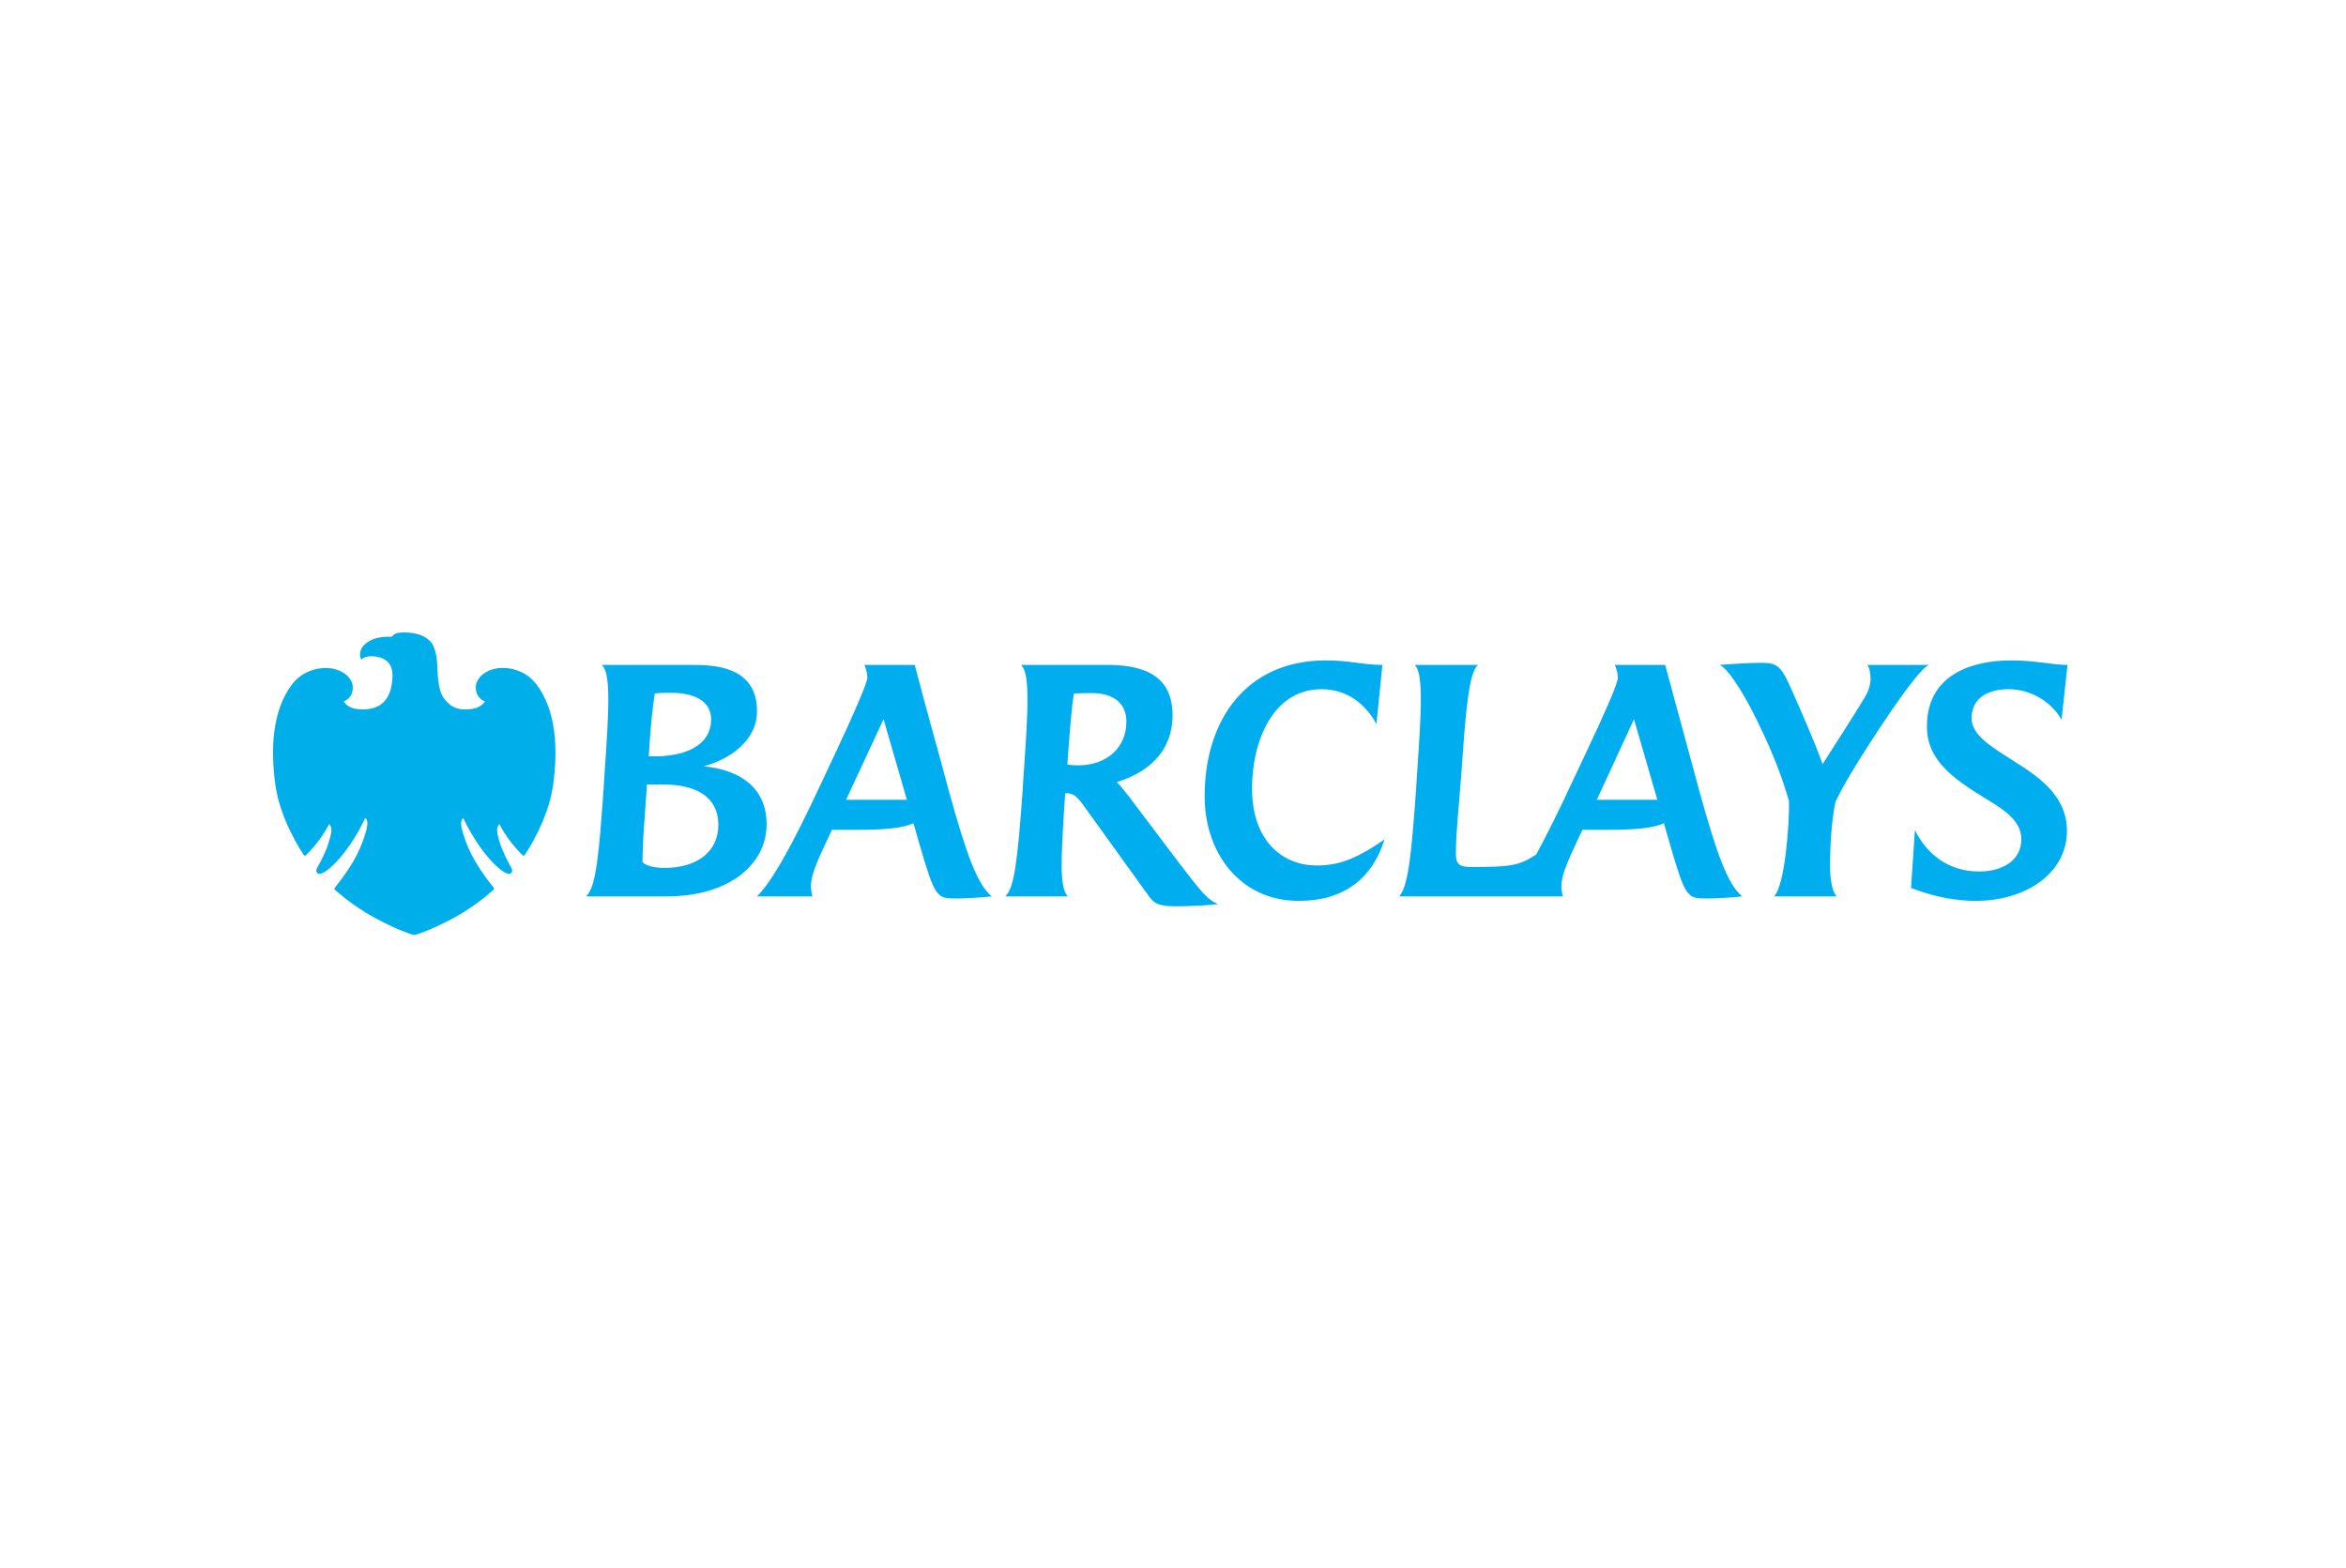 <svg width="184" height="123" viewBox="0 0 184 123" fill="none" xmlns="http://www.w3.org/2000/svg">
<g clip-path="url(#clip0_80_1798)">
<path d="M161.689 56.456C160.936 55.091 159.312 54.056 157.549 54.056C155.998 54.056 154.634 54.691 154.634 56.338C154.634 57.725 156.351 58.665 158.139 59.819C160.09 61.041 162.113 62.545 162.113 65.157C162.113 68.567 158.797 70.659 154.964 70.659C153.388 70.659 151.742 70.354 149.885 69.649L150.189 65.109C151.084 66.921 152.754 68.355 155.221 68.355C157.127 68.355 158.537 67.438 158.537 65.838C158.537 64.474 157.384 63.628 155.975 62.782C153.01 60.995 151.131 59.559 151.131 56.973C151.131 53.092 154.375 51.799 157.738 51.799C159.689 51.799 160.913 52.152 162.158 52.152L161.689 56.456ZM145.252 60.523C144.827 61.23 144.288 62.192 143.957 62.899C143.676 64.239 143.534 66.027 143.534 68.002C143.534 68.825 143.676 69.93 144.052 70.306H139.137C140.006 69.484 140.36 64.429 140.314 62.829C139.655 60.548 138.76 58.361 137.397 55.703C136.529 54.034 135.516 52.457 134.881 52.152C135.986 52.059 137.397 51.988 138.079 51.988C139.301 51.988 139.632 52.152 140.385 53.799C141.559 56.457 142.429 58.454 142.947 59.937C144.194 57.984 145.063 56.644 146.192 54.81C146.474 54.363 146.709 53.799 146.709 53.257C146.709 52.833 146.638 52.364 146.451 52.152H151.319C150.378 52.364 146.145 59.019 145.252 60.523ZM128.155 56.41L125.24 62.734H129.989L128.155 56.41ZM133.87 70.471C132.317 70.471 132.2 70.424 130.953 66.144L130.507 64.569C129.756 64.921 128.414 65.086 126.274 65.086H124.111L123.735 65.885C123.194 67.086 122.465 68.495 122.465 69.484C122.465 69.72 122.488 69.978 122.583 70.307H109.743C110.472 69.484 110.708 66.827 111.06 62.005L111.13 60.854C111.318 58.102 111.461 55.986 111.436 54.505C111.413 53.282 111.295 52.506 110.966 52.154H115.929C115.223 52.695 114.963 55.61 114.635 60.432L114.54 61.583C114.422 63.371 114.188 65.205 114.188 66.992C114.188 67.814 114.517 68.002 115.365 68.002C118.373 68.002 119.127 67.932 120.49 67.015C121.336 65.463 122.302 63.51 123.241 61.488L124.513 58.784C125.711 56.244 126.886 53.657 126.886 53.164C126.886 52.81 126.792 52.482 126.653 52.152H130.603C130.603 52.152 132.201 58.079 132.554 59.347L133.329 62.217C134.669 67.038 135.517 69.389 136.646 70.306C135.704 70.424 134.364 70.471 133.87 70.471ZM101.866 70.659C97.186 70.659 94.481 66.803 94.481 62.476C94.481 56.457 97.749 51.799 103.982 51.799C105.933 51.799 106.851 52.152 108.425 52.152L107.956 56.785C107.062 55.162 105.603 54.057 103.653 54.057C99.773 54.057 98.197 58.243 98.197 61.841C98.197 65.745 100.385 67.884 103.3 67.884C104.875 67.884 106.262 67.46 108.591 65.838C107.65 68.849 105.463 70.659 101.866 70.659ZM85.64 54.363C85.193 54.363 84.651 54.363 84.229 54.41C84.088 55.186 83.97 56.526 83.805 58.689L83.711 59.96C83.947 60.008 84.252 60.032 84.535 60.032C86.791 60.032 88.344 58.666 88.344 56.598C88.344 55.186 87.357 54.363 85.64 54.363ZM92.2 71.083C90.86 71.083 90.53 70.871 90.084 70.259L85.004 63.204C84.604 62.663 84.299 62.216 83.665 62.216H83.546L83.454 63.58C83.335 65.438 83.264 66.921 83.264 68.026C83.288 69.249 83.429 70 83.759 70.306H78.844C79.549 69.671 79.807 67.555 80.207 62.005L80.278 60.853C80.467 58.126 80.608 56.008 80.584 54.528C80.56 53.234 80.42 52.434 80.066 52.152H86.768C88.954 52.152 91.965 52.529 91.965 56.079C91.965 58.994 90.012 60.594 87.591 61.346C87.826 61.559 88.249 62.099 88.508 62.429L92.2 67.32C94.505 70.354 94.692 70.495 95.516 70.918C94.481 71.035 93.094 71.083 92.2 71.083ZM69.298 56.41L66.356 62.734H71.13L69.298 56.41ZM75.01 70.471C73.459 70.471 73.341 70.424 72.095 66.144L71.648 64.569C70.895 64.921 69.555 65.086 67.415 65.086H65.251L64.876 65.885C64.499 66.733 63.582 68.474 63.605 69.484C63.605 69.72 63.629 69.955 63.723 70.307H59.373C60.619 69.061 62.195 66.169 64.382 61.489L65.652 58.785C66.804 56.34 68.027 53.564 68.027 53.164C68.027 52.811 67.934 52.482 67.792 52.153H71.744C71.744 52.153 72.777 56.08 73.695 59.348L74.47 62.218C75.811 67.039 76.657 69.39 77.786 70.307C76.775 70.424 75.505 70.471 75.01 70.471ZM52.623 54.34C52.27 54.34 51.8 54.34 51.353 54.387C51.165 55.657 51.047 56.879 50.954 58.219C50.954 58.219 50.883 59.371 50.883 59.324H51.353C53.658 59.324 55.775 58.525 55.775 56.41C55.775 55.186 54.764 54.34 52.623 54.34ZM52.036 61.535H50.743L50.555 64.216C50.461 65.392 50.413 66.379 50.39 67.555C50.39 67.72 50.907 68.073 52.129 68.073C54.669 68.073 56.339 66.803 56.339 64.709C56.339 62.381 54.434 61.535 52.036 61.535ZM52.318 70.306H45.969C46.769 69.6 46.98 66.849 47.333 62.005L47.403 60.876C47.592 58.125 47.733 56.008 47.709 54.528C47.686 53.257 47.545 52.434 47.191 52.152H54.293C55.986 52.152 59.373 52.246 59.373 55.773C59.373 58.125 57.185 59.583 55.187 60.101C58.009 60.383 60.126 61.747 60.126 64.662C60.125 67.813 57.162 70.306 52.318 70.306Z" fill="#00AEEF"/>
<mask id="mask0_80_1798" style="mask-type:luminance" maskUnits="userSpaceOnUse" x="-138" y="-28" width="231" height="150">
<path d="M-137.4 104.674V18.079C-137.399 13.093 -133.696 9.494 -128.809 9.494C-133.696 9.494 -137.657 5.45 -137.657 0.466L-137.68 -23.884C-137.68 -26.068 -135.945 -27.836 -133.81 -27.836H76.625C85.497 -27.836 92.69 -20.5 92.69 -11.45V112.777C92.69 116.868 89.438 121.058 85.425 121.058H-121.335C-130.211 121.058 -137.4 111.392 -137.4 104.674" fill="white"/>
</mask>
<g mask="url(#mask0_80_1798)">
<path d="M31.677 49.61C31.048 49.61 30.918 49.72 30.714 49.948C30.63 49.943 30.546 49.94 30.462 49.941C29.978 49.941 29.357 50.012 28.827 50.367C28.315 50.705 28.071 51.303 28.344 51.74C28.344 51.74 28.527 51.472 29.129 51.472C29.214 51.472 29.308 51.481 29.407 51.489C30.239 51.588 30.855 52.026 30.78 53.182C30.713 54.337 30.28 55.626 28.508 55.641C28.508 55.641 28.279 55.641 28.036 55.618C27.211 55.528 26.952 55.01 26.952 55.01C26.952 55.01 27.665 54.816 27.671 53.911C27.665 53.296 27.128 52.733 26.355 52.505C26.088 52.429 25.811 52.392 25.534 52.395C24.622 52.395 23.598 52.776 22.908 53.678C21.342 55.744 21.215 58.757 21.597 61.558C21.981 64.366 23.762 66.966 23.814 67.037C23.852 67.087 23.886 67.115 23.925 67.115C23.948 67.113 23.969 67.104 23.986 67.088C24.755 66.342 25.488 65.322 25.802 64.64C26.138 64.907 25.962 65.477 25.778 66.085C25.603 66.706 25.176 67.531 25.022 67.797C24.873 68.058 24.673 68.36 24.942 68.518C24.973 68.536 25.009 68.545 25.045 68.544C25.39 68.544 26.201 67.943 27.107 66.736C28.12 65.378 28.634 64.172 28.634 64.172C28.708 64.189 28.832 64.315 28.812 64.656C28.798 65.003 28.441 66.295 27.746 67.497C27.044 68.699 26.395 69.45 26.264 69.621C26.183 69.72 26.252 69.782 26.304 69.822C26.356 69.857 27.598 71.017 29.403 71.997C31.541 73.137 32.49 73.341 32.49 73.341C32.49 73.341 33.436 73.142 35.574 72.003C37.378 71.022 38.626 69.856 38.672 69.817C38.724 69.781 38.791 69.726 38.712 69.617C38.589 69.453 37.938 68.698 37.237 67.496C36.544 66.302 36.174 65.003 36.168 64.66C36.154 64.314 36.27 64.2 36.342 64.172C36.342 64.172 36.861 65.385 37.874 66.735C38.784 67.943 39.588 68.543 39.934 68.543C39.971 68.544 40.008 68.535 40.041 68.517C40.301 68.359 40.108 68.052 39.955 67.795C39.813 67.531 39.38 66.711 39.197 66.084C39.02 65.469 38.837 64.901 39.179 64.639C39.494 65.321 40.222 66.346 40.993 67.082C41.002 67.092 41.012 67.099 41.023 67.105C41.035 67.11 41.047 67.113 41.06 67.114C41.094 67.114 41.13 67.087 41.162 67.041C41.219 66.966 43.002 64.37 43.383 61.558C43.766 58.75 43.64 55.744 42.073 53.677C41.387 52.773 40.356 52.389 39.438 52.389C39.151 52.389 38.878 52.426 38.627 52.498C37.848 52.733 37.314 53.301 37.318 53.911C37.318 54.816 38.035 55.009 38.035 55.009C38.035 55.009 37.795 55.514 36.941 55.617C36.788 55.636 36.633 55.646 36.478 55.646C35.836 55.646 35.294 55.442 34.795 54.737C34.311 54.059 34.327 52.662 34.299 52.197C34.277 51.724 34.176 50.664 33.679 50.231C33.184 49.787 32.58 49.638 31.828 49.609C31.773 49.61 31.724 49.61 31.677 49.61Z" fill="#00AFE9"/>
</g>
</g>
<defs>
<clipPath id="clip0_80_1798">
<rect width="182.965" height="121.977" fill="white" transform="translate(0.306 0.487)"/>
</clipPath>
</defs>
</svg>
